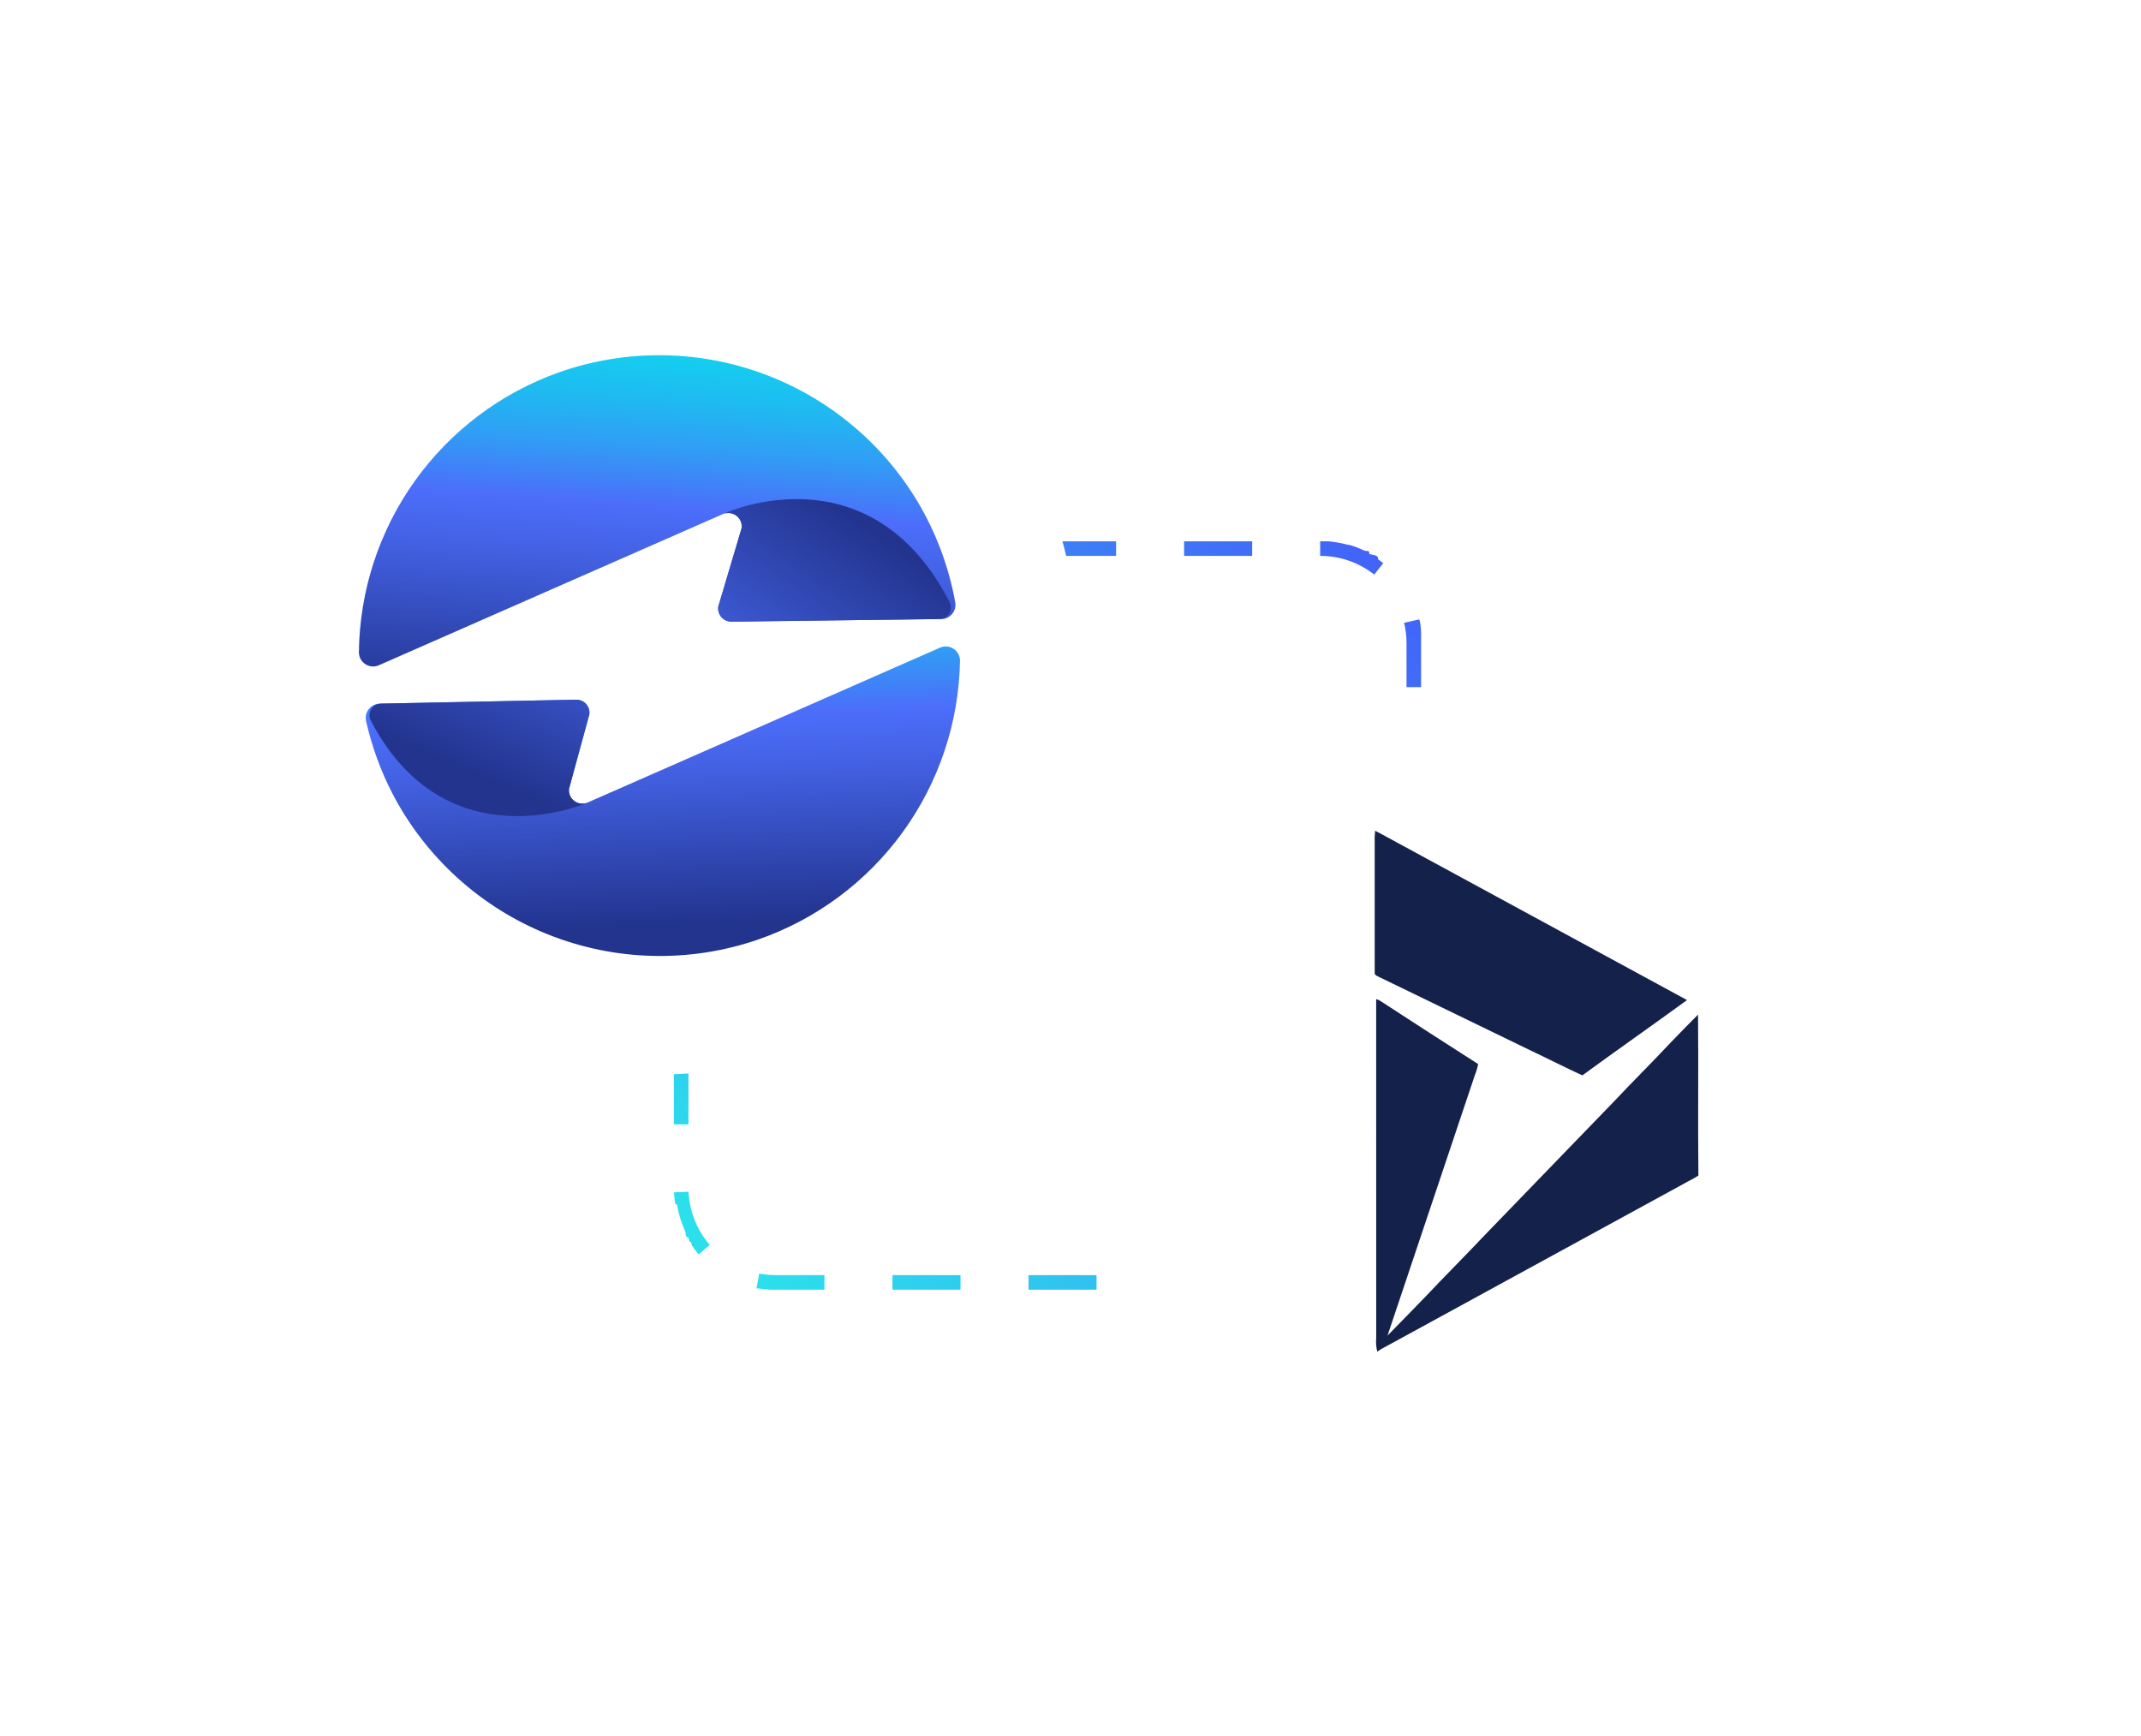 <?xml version="1.0" encoding="UTF-8"?> <svg xmlns="http://www.w3.org/2000/svg" width="185" height="150" viewBox="0 0 185 150" fill="none"><path d="M67.046 46.773H72.925V48.033H67.046V46.773ZM78.803 46.773H84.682V48.033H78.803V46.773ZM90.56 46.773H96.439V48.033H90.56V46.773ZM102.317 46.773H108.197V48.033H102.317V46.773ZM114.074 46.773H114.415H114.43H114.457H114.472H114.493H114.507H114.57H114.584H114.612H114.627H114.641H114.661H114.682H114.703H114.717L114.745 46.776H114.751H114.759H114.779H114.786H114.793L114.821 46.778H114.828L114.862 46.781L114.972 46.791C115.447 46.839 115.918 46.926 116.379 47.051L116.445 47.069H116.451H116.457L116.476 47.074H116.481H116.486H116.491L116.504 47.078H116.508H116.51H116.515H116.521H116.527H116.529H116.535H116.541H116.547H116.554L116.56 47.08L116.566 47.082H116.571L116.578 47.084H116.583H116.59H116.595L116.61 47.088H116.614H116.618H116.623L116.643 47.094H116.648H116.653C116.766 47.129 116.878 47.165 116.989 47.203C117.237 47.291 117.479 47.389 117.716 47.497L117.742 47.509L117.746 47.511L117.751 47.513L117.776 47.525L117.781 47.527L117.786 47.529L117.805 47.538L117.809 47.54L117.813 47.542L117.832 47.551L117.836 47.553L117.84 47.554L117.844 47.556L117.859 47.563L117.863 47.565L117.867 47.568L117.872 47.57L117.876 47.572L117.89 47.579H117.894H117.896H117.9H117.901H117.905L117.918 47.585H117.922H117.924H117.927H117.929H117.932H117.934H117.937L117.946 47.589H117.949H117.951H117.955H117.957H117.96H117.963H117.965H117.968H117.971H117.974L117.979 47.592H117.982H117.984H117.987H117.99H117.992H117.996H117.998H118.002L118.008 47.595H118.01H118.014H118.016H118.019H118.021H118.025H118.027H118.03H118.032L118.044 47.602H118.048H118.05H118.053H118.055H118.058H118.061H118.064H118.066L118.072 47.605H118.074H118.077H118.08H118.083H118.085H118.088H118.091H118.094H118.096L118.101 47.607H118.104H118.107H118.11H118.112H118.115H118.118H118.121H118.124H118.127H118.129L118.134 47.609H118.137H118.14H118.143H118.146H118.148H118.151H118.154H118.157H118.159H118.162H118.166L118.17 47.612H118.172H118.175H118.178H118.181H118.183H118.186H118.189H118.192H118.194L118.198 47.614L118.202 47.616H118.205H118.207H118.21H118.213H118.216H118.218H118.221H118.224L118.227 47.617H118.229L118.234 47.62H118.237H118.24H118.242H118.245H118.248H118.251H118.253H118.256H118.259L118.264 47.623L118.268 47.625H118.27H118.273H118.276H118.279H118.281L118.329 47.867L118.334 47.869L118.339 47.872L118.343 47.874H118.345L118.348 47.876H118.35H118.354H118.356L118.359 47.878H118.361L118.366 47.881L118.37 47.883H118.372H118.376H118.378H118.381H118.383H118.386H118.389L118.393 47.885L118.398 47.888H118.4L118.403 47.89H118.405H118.408H118.411H118.414H118.416L118.42 47.892H118.421L118.427 47.895H118.429H118.432H118.435H118.437H118.44L118.443 47.897H118.445H118.448H118.451H118.454L118.458 47.899L118.461 47.901H118.463H118.466H118.469H118.472H118.474L118.477 47.903H118.479L118.483 47.905L118.488 47.908H118.49L118.493 47.909H118.496H118.499H118.501H118.504H118.506L118.51 47.911H118.512L118.522 47.917H118.525H118.528H118.53H118.533H118.535H118.538H118.54H118.543H118.545L118.55 47.92L118.554 47.923H118.556L118.56 47.924H118.562H118.565H118.567L118.571 47.927L118.575 47.929L118.579 47.932H118.582H118.585H118.587H118.59H118.592H118.595H118.598L118.601 47.934H118.603L118.608 47.937H118.61L118.613 47.939H118.615H118.618H118.621H118.624H118.626L118.629 47.941H118.631L118.635 47.943H118.638L118.641 47.946H118.643H118.646H118.649H118.651H118.654H118.657H118.659L118.662 47.947H118.665L118.67 47.95H118.672H118.675H118.678H118.68H118.683H118.686H118.688L118.691 47.952H118.693L118.697 47.955L118.701 47.956L118.704 47.959H118.706L118.709 47.961H118.712H118.714H118.717H118.719H118.722H118.724L118.729 47.963H118.732H118.734H118.737H118.739H118.742H118.745H118.747H118.75H118.752H118.755L118.76 47.966H118.762L118.765 47.968H118.767H118.77H118.772H118.775H118.778L118.781 47.97H118.783L118.786 47.972L118.79 47.974L118.793 47.977H118.796H118.798H118.801H118.803H118.806H118.809L118.812 47.979L118.815 47.981L118.821 47.985H118.823L118.826 47.987H118.829L118.831 47.989H118.834H118.837H118.839H118.842H118.844L118.849 47.991H118.852L118.854 47.993H118.857L118.86 47.995H118.862L118.865 47.997H118.867L118.87 47.999H118.872L118.883 48.006L118.886 48.008H118.888L118.891 48.01L118.895 48.013L118.898 48.015L118.906 48.02L118.909 48.022H118.911L118.914 48.024H118.916L118.919 48.026H118.922L118.925 48.028L118.936 48.035L118.939 48.038L118.943 48.04L118.946 48.042L118.95 48.045L118.963 48.053L118.966 48.056L118.97 48.059L118.988 48.071L118.992 48.073L118.996 48.076L118.999 48.078L119.017 48.09L119.021 48.092L119.025 48.095L119.042 48.108L119.047 48.111L119.095 48.341L119.099 48.343L119.117 48.356L119.121 48.359L119.125 48.362L119.147 48.378L119.152 48.381L119.211 48.423L119.238 48.442C119.335 48.512 119.431 48.584 119.524 48.658L118.744 49.648C117.414 48.597 115.767 48.027 114.072 48.03L114.074 46.773ZM122.646 53.516C122.675 53.638 122.702 53.761 122.727 53.886V53.893L122.733 53.925V53.932V53.94L122.739 53.971V53.978V53.986L122.743 54.009V54.017V54.024L122.749 54.055V54.062V54.069L122.754 54.101V54.108V54.115L122.758 54.139V54.146V54.153V54.161L122.762 54.185V54.192V54.199L122.767 54.23V54.238V54.245L122.771 54.269V54.276V54.283V54.29L122.774 54.313V54.321V54.328V54.335L122.777 54.359V54.366V54.373V54.38L122.779 54.397V54.404V54.411V54.418L122.782 54.442V54.449V54.456V54.463L122.785 54.486V54.493V54.499V54.506L122.787 54.522V54.53V54.536V54.543V54.551V54.567V54.574V54.581V54.587L122.79 54.611V54.618V54.625V54.632L122.792 54.656V54.663V54.669V54.676V54.693V54.7V54.706V54.712V54.72V54.736V54.742V54.749V54.758L122.794 54.782V54.807V54.823V54.831V54.848V54.855V54.871V54.904V54.912V55.01V55.026V55.06V55.075V55.109V55.125V55.167V55.208V55.25V55.265V55.357C122.794 55.357 122.794 55.357 122.794 55.359V55.441C122.794 55.444 122.794 55.447 122.794 55.449V55.46C122.794 55.46 122.794 55.463 122.794 55.465V55.468C122.794 55.468 122.794 55.471 122.794 55.472C122.794 55.474 122.794 55.474 122.794 55.476C122.794 55.477 122.794 55.479 122.794 55.481V55.484C122.794 55.486 122.794 55.488 122.794 55.489C122.794 55.491 122.794 55.489 122.794 55.492C122.794 55.494 122.794 55.497 122.794 55.499V55.506C122.794 55.506 122.794 55.507 122.794 55.508C122.794 55.51 122.794 55.512 122.794 55.514V55.517C122.794 55.517 122.794 55.52 122.794 55.521V55.532C122.794 55.534 122.794 55.536 122.794 55.539C122.794 55.539 122.794 55.544 122.794 55.546C122.794 55.549 122.794 55.546 122.794 55.549C122.794 55.551 122.794 55.552 122.794 55.554C122.794 55.556 122.794 55.554 122.794 55.557C122.794 55.56 122.794 55.56 122.794 55.562C122.794 55.564 122.794 55.562 122.794 55.565C122.794 55.568 122.794 55.568 122.794 55.57C122.794 55.572 122.794 55.572 122.794 55.573C122.794 55.574 122.794 55.577 122.794 55.578V55.581C122.794 55.583 122.794 55.586 122.794 55.588V59.374H121.535V55.591C121.535 54.991 121.464 54.393 121.324 53.81L122.646 53.516ZM121.632 65.252H122.892V71.131H121.632V65.252ZM121.632 77.008H122.892V82.888H121.632V77.008ZM121.632 88.766H122.892V94.644H121.632V88.766ZM121.632 100.523H122.892V102.618C122.892 102.62 122.892 102.623 122.892 102.625V102.627C122.892 102.627 122.892 102.631 122.892 102.632C122.892 102.634 122.892 102.635 122.892 102.635C122.892 102.636 122.892 102.638 122.892 102.64C122.892 102.641 122.892 102.642 122.892 102.643C122.892 102.643 122.892 102.646 122.892 102.647V102.65C122.892 102.65 122.892 102.653 122.892 102.655C122.892 102.656 122.892 102.657 122.892 102.658C122.892 102.659 122.892 102.66 122.892 102.662V102.669C122.892 102.669 122.892 102.671 122.892 102.672C122.892 102.674 122.892 102.675 122.892 102.676C122.892 102.678 122.892 102.679 122.892 102.68V102.684C122.892 102.684 122.892 102.686 122.892 102.687C122.892 102.689 122.892 102.69 122.892 102.691C122.892 102.693 122.892 102.694 122.892 102.695V102.699C122.892 102.699 122.892 102.701 122.892 102.702V102.707C122.892 102.707 122.892 102.707 122.892 102.71V102.717C122.892 102.719 122.892 102.722 122.892 102.724C122.892 102.727 122.892 102.724 122.892 102.727C122.892 102.729 122.892 102.73 122.892 102.732C122.892 102.733 122.892 102.734 122.892 102.734C122.892 102.735 122.892 102.737 122.892 102.738V102.779C122.892 102.779 122.892 102.781 122.892 102.783V102.801C122.892 102.801 122.892 102.804 122.892 102.805V103.115V103.132V103.213V103.237V103.31L122.889 103.336V103.407L122.886 103.44V103.497V103.503C122.886 103.517 122.884 103.53 122.882 103.543V103.549V103.555V103.561V103.566V103.572V103.578V103.584V103.591C122.882 103.607 122.879 103.623 122.877 103.639V103.645V103.651V103.658V103.664V103.67V103.676C122.874 103.697 122.872 103.717 122.869 103.738V103.744V103.751V103.757V103.764C122.866 103.791 122.862 103.818 122.858 103.846V103.853V103.86C122.854 103.887 122.85 103.914 122.846 103.942C122.791 104.298 122.715 104.651 122.617 104.998V105.005V105.011C122.61 105.035 122.603 105.059 122.596 105.084V105.09V105.096V105.102V105.107V105.113L122.583 105.158V105.164V105.169V105.175V105.18V105.185V105.19V105.195V105.2V105.204L122.575 105.228V105.232V105.237V105.239V105.244V105.246V105.25V105.253V105.257V105.259V105.263V105.266V105.27V105.272V105.277V105.279V105.283V105.286V105.29V105.292V105.297L122.57 105.312V105.315V105.318V105.321V105.325V105.328V105.332V105.335V105.338V105.341V105.345V105.348V105.351V105.355V105.358V105.361V105.365V105.368V105.372V105.375V105.378V105.382V105.385V105.389V105.391L122.565 105.405L122.563 105.411V105.416V105.418V105.422V105.425V105.429V105.431V105.435V105.438V105.442V105.444V105.449V105.454L122.561 105.46L122.559 105.466L122.545 105.507L122.543 105.513L122.541 105.519L122.538 105.525L122.536 105.532L122.534 105.539C122.449 105.775 122.355 106.007 122.251 106.234L121.106 105.71C121.558 104.724 121.791 103.651 121.788 102.566L121.632 100.523ZM117.532 109.341L118.109 110.461C118.05 110.491 117.991 110.521 117.931 110.55L117.924 110.553L117.896 110.567L117.889 110.57L117.883 110.573L117.862 110.583L117.857 110.586L117.851 110.588L117.846 110.591L117.832 110.598H117.83L117.825 110.6H117.823L117.818 110.602H117.816L117.811 110.605L117.804 110.608L117.797 110.611H117.795L117.79 110.613H117.788L117.783 110.615H117.781L117.777 110.617H117.774L117.769 110.619H117.767L117.761 110.622H117.758L117.754 110.624H117.752H117.748H117.745H117.741H117.738L117.734 110.625H117.73L117.725 110.628H117.721H117.718H117.714H117.711H117.707H117.704H117.701H117.698L117.689 110.631H117.685H117.683H117.679H117.676H117.672H117.669H117.665H117.663L117.648 110.638L117.644 110.64H117.641L117.637 110.641H117.635L117.63 110.644L117.614 110.651L117.609 110.653L117.603 110.655L117.598 110.657L117.576 110.667L117.571 110.669L117.566 110.671L117.543 110.681L117.538 110.683L117.533 110.685L117.509 110.695L117.503 110.698L117.498 110.7L117.467 110.713L117.461 110.715C116.882 110.954 116.28 111.13 115.664 111.24L115.623 111.247L115.59 111.253H115.583L115.543 111.259H115.536L115.503 111.265H115.496L115.463 111.27H115.455H115.448L115.422 111.274H115.415H115.407L115.387 111.277H115.38H115.373H115.366L115.341 111.28H115.333H115.326L115.301 111.284H115.294H115.286L115.261 111.287H115.254H115.247H115.24L115.221 111.289H115.214H115.207H115.199L115.181 111.292H115.174H115.166H115.159H115.157L115.14 111.294H115.133H115.126H115.118H115.116L115.099 111.296H115.091H115.084H115.076H115.069H115.056H115.049H115.042H115.034H115.027H115.016H115.008H115.001H114.993H114.985H114.974H114.967H114.959H114.951H114.944H114.932H114.925H114.917H114.909H114.902H114.89H114.883H114.876H114.868H114.86H114.85H114.842H114.834H114.826H114.819H114.811H114.801H114.792H114.784H114.777H114.769H114.759H114.751H114.743H114.727H114.716H114.677H114.667H114.635H114.625H114.593H114.583H112.424V110.036H114.111C115.29 110.078 116.462 109.84 117.532 109.341ZM100.629 110.176H106.508V111.436H100.63L100.629 110.176ZM88.873 110.176H94.751V111.436H88.873V110.176ZM77.115 110.176H82.995V111.436H77.116L77.115 110.176ZM65.607 110.04C66.081 110.131 66.563 110.177 67.046 110.176H71.237V111.436H66.713H66.676H66.612L66.549 111.433H66.507C66.212 111.415 65.921 111.383 65.634 111.336H65.627H65.621H65.614H65.607H65.6H65.594L65.546 111.328H65.54H65.533H65.526H65.52H65.513H65.507H65.5H65.493H65.487H65.48H65.473H65.465H65.458H65.451H65.444H65.437H65.431H65.424H65.418H65.411H65.404H65.398H65.391H65.385H65.379H65.373H65.367L65.607 110.04ZM59.496 102.969C59.572 104.663 60.217 106.281 61.328 107.561L60.375 108.385C60.267 108.261 60.163 108.133 60.062 108.003L60.042 107.976L60.039 107.972L60.036 107.968L60.023 107.951L60.019 107.947L60.016 107.943L60 107.921L59.997 107.917L59.994 107.913L59.977 107.891L59.974 107.887L59.971 107.883L59.959 107.866L59.956 107.863L59.954 107.859L59.951 107.855L59.943 107.844L59.941 107.841L59.938 107.838V107.835L59.936 107.833L59.934 107.829L59.928 107.822L59.926 107.819L59.924 107.815V107.814L59.922 107.811L59.919 107.808V107.806L59.917 107.803L59.911 107.795L59.909 107.791L59.907 107.788L59.905 107.785V107.783L59.903 107.78V107.778L59.895 107.767L59.893 107.764L59.891 107.761V107.759L59.888 107.756L59.886 107.753L59.882 107.746V107.744L59.88 107.741V107.739L59.877 107.736V107.734L59.875 107.731V107.729L59.873 107.726V107.724L59.872 107.721V107.719L59.868 107.714V107.712L59.866 107.709V107.706V107.704V107.702L59.864 107.699V107.697L59.862 107.694V107.692L59.859 107.687V107.685L59.857 107.682V107.68L59.855 107.677V107.675L59.796 107.639V107.637L59.794 107.634V107.632L59.792 107.629L59.788 107.623V107.621L59.786 107.618V107.616L59.784 107.613V107.611L59.782 107.608V107.606V107.603V107.601V107.598L59.778 107.592V107.59L59.776 107.588V107.585V107.583V107.58L59.774 107.577V107.575L59.772 107.572L59.768 107.566L59.766 107.563V107.561L59.763 107.558V107.556L59.761 107.553V107.551L59.759 107.548V107.546V107.543L59.757 107.539V107.537L59.754 107.533V107.531L59.752 107.528V107.525V107.523V107.52V107.518V107.515V107.513L59.749 107.507V107.505V107.503V107.5V107.498V107.495V107.492V107.49V107.487V107.485V107.482V107.479L59.745 107.474L59.744 107.471V107.469L59.742 107.466V107.464V107.461V107.459V107.456V107.453V107.451V107.448L59.739 107.443V107.441V107.438V107.436V107.433V107.431V107.428V107.425V107.423L59.737 107.42V107.418L59.734 107.413V107.41L59.732 107.408V107.405V107.402V107.4V107.397V107.394V107.392V107.389L59.73 107.386L59.728 107.383L59.726 107.38L59.724 107.377V107.374V107.371V107.369V107.366L59.722 107.363V107.361L59.72 107.358V107.356L59.717 107.351L59.715 107.347V107.345V107.342V107.34V107.337V107.334V107.332V107.329L59.713 107.326L59.711 107.323L59.578 107.311V107.308V107.306V107.303L59.576 107.3V107.298V107.295V107.293V107.29V107.288V107.285L59.573 107.28V107.277V107.275V107.272V107.269L59.571 107.267V107.264L59.569 107.261V107.259L59.567 107.256V107.254L59.564 107.249V107.246L59.563 107.244V107.241V107.238V107.236V107.233V107.23V107.228V107.225L59.56 107.222V107.219L59.558 107.215V107.212V107.21V107.207V107.205V107.202V107.199L59.556 107.197V107.194L59.554 107.191L59.549 107.183L59.547 107.178V107.176L59.545 107.173V107.171L59.544 107.168V107.166V107.163V107.16L59.54 107.155V107.153V107.15V107.148V107.145V107.143V107.14V107.137V107.134V107.132V107.129V107.127L59.536 107.12L59.534 107.117V107.115V107.112V107.109L59.532 107.107L59.53 107.103L59.523 107.091V107.089V107.086V107.084V107.081V107.079V107.076V107.074V107.071V107.069L59.517 107.057L59.515 107.052V107.05L59.513 107.047V107.045L59.511 107.041V107.039L59.509 107.036L59.505 107.028L59.503 107.025L59.501 107.021V107.019L59.499 107.016L59.497 107.012L59.49 107L59.488 106.997V106.995L59.486 106.992V106.99L59.484 106.987V106.984L59.482 106.981L59.475 106.969V106.967L59.474 106.963V106.961L59.472 106.958V106.956L59.47 106.953L59.468 106.949L59.464 106.941L59.462 106.938V106.935V106.932V106.929V106.927V106.924V106.921L59.455 106.91V106.906V106.904L59.322 106.878V106.876V106.874V106.872L59.32 106.868L59.313 106.855L59.311 106.851L59.309 106.847L59.307 106.844L59.305 106.84L59.297 106.826L59.295 106.823L59.293 106.819L59.291 106.815L59.284 106.802L59.282 106.798L59.28 106.795L59.278 106.791L59.275 106.787L59.271 106.778V106.775V106.773V106.769V106.764V106.762V106.759L59.269 106.755L59.264 106.746L59.262 106.743V106.741V106.738V106.736V106.732V106.73V106.727V106.725L59.256 106.713V106.711V106.708V106.706V106.702V106.697V106.695V106.692L59.252 106.684V106.681V106.679V106.675V106.673V106.67V106.668V106.664L59.25 106.661L59.246 106.653V106.651V106.648V106.645V106.643V106.64V106.637V106.635V106.632V106.629V106.626L59.244 106.621V106.619V106.615V106.612V106.61V106.607V106.604V106.601V106.598V106.596V106.593L59.242 106.588V106.585V106.582V106.579V106.577V106.574V106.571V106.568V106.565V106.562V106.559L59.24 106.555L59.238 106.552V106.549V106.546V106.543V106.541V106.538V106.535V106.532V106.53V106.526V106.524L59.235 106.519V106.516V106.513V106.51V106.507V106.504V106.501V106.499V106.496V106.494L59.233 106.489V106.487L59.231 106.483V106.48V106.477V106.474V106.471V106.468V106.465V106.463V106.459L59.229 106.454L59.227 106.45V106.448V106.444V106.442L59.225 106.438L59.223 106.434L59.221 106.429L59.218 106.423L59.216 106.419V106.417L59.214 106.413L59.212 106.409L59.21 106.405L59.205 106.393L59.203 106.389V106.385V106.383L59.201 106.379V106.377L59.198 106.372L59.196 106.366L59.193 106.361L59.191 106.357L59.189 106.353L59.187 106.348L59.182 106.336L59.179 106.331L59.177 106.327L59.175 106.321L59.167 106.304L59.165 106.299L59.162 106.293L59.16 106.288L59.152 106.27L59.149 106.264L59.147 106.259L59.136 106.235L59.134 106.229C58.841 105.563 58.632 104.864 58.512 104.146V104.139L58.507 104.112V104.107V104.101V104.095L58.338 104.016V104.011V104.006V103.999V103.994V103.987V103.982V103.98V103.976V103.974V103.97V103.96V103.956V103.952V103.948V103.923L58.336 103.909V103.907V103.903V103.901V103.897V103.895V103.891V103.886L58.334 103.869V103.864V103.859L58.309 103.812V103.806C58.274 103.549 58.251 103.289 58.239 103.025L59.496 102.969ZM58.229 91.27H59.489V97.148H58.229V91.27ZM58.229 79.512H59.489V85.391H58.229V79.512ZM58.229 67.756H59.489V73.634H58.229V67.756ZM58.229 55.999H59.489V61.877H58.229V55.999ZM64.576 47.124L64.929 48.333C63.302 48.812 61.883 49.82 60.895 51.198L59.871 50.465C61.021 48.856 62.678 47.68 64.576 47.124Z" fill="url(#paint0_linear_146_1468)"></path><g filter="url(#filter0_d_146_1468)"><path d="M129.736 129.474C149.124 129.474 164.842 113.643 164.842 94.114C164.842 74.585 149.124 58.754 129.736 58.754C110.348 58.754 94.631 74.585 94.631 94.114C94.631 113.643 110.348 129.474 129.736 129.474Z" fill="white"></path><path d="M118.822 71.781C119.471 72.104 120.093 72.476 120.737 72.81C129.077 77.347 137.422 81.881 145.773 86.41C142.774 88.598 139.725 90.725 136.73 92.917C135.254 92.248 133.811 91.499 132.344 90.808C127.981 88.693 123.614 86.574 119.243 84.453C119.055 84.344 118.738 84.288 118.785 84.006C118.789 80.307 118.789 76.606 118.785 72.904C118.769 72.53 118.782 72.154 118.822 71.781Z" fill="#14214B"></path><path d="M118.912 86.327C119.051 86.364 119.183 86.423 119.302 86.504C122.103 88.324 124.906 90.145 127.723 91.94C127.663 92.271 127.567 92.594 127.437 92.904C124.922 100.391 122.408 107.922 119.892 115.402C121.025 114.255 122.144 113.097 123.265 111.94C124.898 110.206 126.589 108.528 128.222 106.794C131.981 102.923 135.722 99.019 139.482 95.15C141.091 93.439 142.76 91.788 144.366 90.075C145.15 89.272 145.925 88.455 146.725 87.667C146.767 92.297 146.708 96.938 146.755 101.569C146.385 101.829 145.965 102.006 145.574 102.238C137.116 106.861 128.657 111.483 120.197 116.103C119.796 116.323 119.389 116.527 119.008 116.782C118.907 116.393 118.876 115.989 118.916 115.59C118.913 105.835 118.912 96.081 118.912 86.327Z" fill="#14214B"></path></g><g filter="url(#filter1_d_146_1468)"><path d="M56.981 92.842C76.931 92.842 93.104 76.555 93.104 56.464C93.104 36.374 76.931 20.087 56.981 20.087C37.031 20.087 20.858 36.374 20.858 56.464C20.858 76.555 37.031 92.842 56.981 92.842Z" fill="white"></path></g><path d="M50.819 69.323L81.226 55.96C81.413 55.877 81.619 55.842 81.823 55.859C82.027 55.876 82.224 55.943 82.396 56.056C82.567 56.168 82.708 56.322 82.805 56.502C82.902 56.683 82.952 56.885 82.951 57.09C82.86 62.416 81.134 67.585 78.006 71.897C74.879 76.209 70.501 79.455 65.467 81.195C59.564 83.217 53.132 83.054 47.34 80.735C41.548 78.415 36.781 74.094 33.905 68.558C32.883 66.575 32.119 64.47 31.631 62.294C31.591 62.116 31.592 61.932 31.633 61.754C31.673 61.577 31.753 61.41 31.866 61.267C31.978 61.124 32.121 61.007 32.285 60.926C32.448 60.845 32.627 60.801 32.809 60.797L49.776 60.455C49.938 60.451 50.1 60.483 50.25 60.547C50.399 60.611 50.533 60.707 50.642 60.828C50.751 60.949 50.832 61.092 50.881 61.248C50.929 61.403 50.944 61.567 50.923 61.728L49.166 68.16C49.143 68.365 49.176 68.573 49.261 68.761C49.346 68.949 49.48 69.111 49.648 69.23C49.817 69.349 50.015 69.42 50.221 69.437C50.427 69.453 50.633 69.414 50.819 69.323Z" fill="url(#paint1_linear_146_1468)"></path><path d="M49.167 68.16C49.144 68.366 49.177 68.573 49.262 68.762C49.347 68.95 49.481 69.112 49.65 69.231C49.819 69.35 50.016 69.421 50.222 69.437C50.428 69.454 50.635 69.414 50.82 69.323L50.712 69.374C50.712 69.374 38.551 74.732 32.034 62.253C31.957 62.102 31.919 61.934 31.925 61.764C31.93 61.594 31.979 61.429 32.065 61.283C32.152 61.138 32.275 61.016 32.421 60.931C32.568 60.846 32.734 60.799 32.903 60.795L49.778 60.455C49.941 60.452 50.102 60.483 50.252 60.547C50.401 60.612 50.535 60.708 50.644 60.828C50.753 60.949 50.834 61.092 50.883 61.248C50.932 61.403 50.946 61.567 50.925 61.728L49.167 68.16Z" fill="url(#paint2_linear_146_1468)"></path><path d="M62.414 44.44L32.737 57.481C32.55 57.564 32.345 57.599 32.142 57.582C31.938 57.566 31.741 57.499 31.57 57.388C31.398 57.276 31.258 57.123 31.16 56.944C31.063 56.764 31.012 56.563 31.012 56.358C31.071 51.051 32.755 45.889 35.837 41.568C38.919 37.247 43.252 33.974 48.251 32.189C53.922 30.178 60.116 30.194 65.778 32.233C71.439 34.272 76.22 38.209 79.307 43.375C80.893 46.048 81.988 48.982 82.541 52.039C82.573 52.216 82.566 52.397 82.52 52.57C82.475 52.744 82.392 52.905 82.278 53.043C82.164 53.181 82.021 53.293 81.86 53.37C81.698 53.448 81.522 53.489 81.342 53.491L63.228 53.704C63.063 53.708 62.9 53.676 62.748 53.611C62.597 53.546 62.462 53.448 62.351 53.326C62.241 53.204 62.158 53.059 62.109 52.902C62.059 52.744 62.045 52.578 62.065 52.415L64.087 45.617C64.111 45.409 64.078 45.199 63.992 45.008C63.906 44.817 63.77 44.653 63.599 44.533C63.428 44.412 63.228 44.34 63.02 44.324C62.811 44.307 62.602 44.347 62.414 44.44Z" fill="url(#paint3_linear_146_1468)"></path><path d="M64.085 45.622C64.106 45.435 64.082 45.245 64.014 45.069C63.945 44.894 63.835 44.737 63.693 44.614C63.55 44.491 63.38 44.404 63.196 44.362C63.012 44.32 62.821 44.323 62.639 44.372L62.761 44.294C62.761 44.294 75.208 38.682 82.057 52.044C82.133 52.195 82.169 52.363 82.162 52.532C82.155 52.7 82.105 52.865 82.017 53.009C81.929 53.154 81.806 53.273 81.659 53.357C81.512 53.44 81.346 53.485 81.177 53.487L63.225 53.719C63.06 53.722 62.896 53.691 62.745 53.625C62.593 53.56 62.458 53.463 62.347 53.34C62.237 53.218 62.154 53.073 62.105 52.915C62.055 52.758 62.04 52.592 62.061 52.428L64.085 45.622Z" fill="url(#paint4_linear_146_1468)"></path><defs><filter id="filter0_d_146_1468" x="74.631" y="38.754" width="110.211" height="110.72" filterUnits="userSpaceOnUse" color-interpolation-filters="sRGB"><feFlood flood-opacity="0" result="BackgroundImageFix"></feFlood><feColorMatrix in="SourceAlpha" type="matrix" values="0 0 0 0 0 0 0 0 0 0 0 0 0 0 0 0 0 0 127 0" result="hardAlpha"></feColorMatrix><feOffset></feOffset><feGaussianBlur stdDeviation="10"></feGaussianBlur><feColorMatrix type="matrix" values="0 0 0 0 0 0 0 0 0 0 0 0 0 0 0 0 0 0 0.15 0"></feColorMatrix><feBlend mode="normal" in2="BackgroundImageFix" result="effect1_dropShadow_146_1468"></feBlend><feBlend mode="normal" in="SourceGraphic" in2="effect1_dropShadow_146_1468" result="shape"></feBlend></filter><filter id="filter1_d_146_1468" x="0.858" y="0.087" width="112.246" height="112.755" filterUnits="userSpaceOnUse" color-interpolation-filters="sRGB"><feFlood flood-opacity="0" result="BackgroundImageFix"></feFlood><feColorMatrix in="SourceAlpha" type="matrix" values="0 0 0 0 0 0 0 0 0 0 0 0 0 0 0 0 0 0 127 0" result="hardAlpha"></feColorMatrix><feOffset></feOffset><feGaussianBlur stdDeviation="10"></feGaussianBlur><feColorMatrix type="matrix" values="0 0 0 0 0 0 0 0 0 0 0 0 0 0 0 0 0 0 0.15 0"></feColorMatrix><feBlend mode="normal" in2="BackgroundImageFix" result="effect1_dropShadow_146_1468"></feBlend><feBlend mode="normal" in="SourceGraphic" in2="effect1_dropShadow_146_1468" result="shape"></feBlend></filter><linearGradient id="paint0_linear_146_1468" x1="120.046" y1="48.972" x2="62.367" y2="108.397" gradientUnits="userSpaceOnUse"><stop stop-color="#4263F8"></stop><stop offset="1" stop-color="#2BE0EC"></stop></linearGradient><linearGradient id="paint1_linear_146_1468" x1="54.811" y1="41.172" x2="56.223" y2="80.144" gradientUnits="userSpaceOnUse"><stop stop-color="#0AE0ED"></stop><stop offset="0.098" stop-color="#0CDBED"></stop><stop offset="0.198" stop-color="#13CFEF"></stop><stop offset="0.3" stop-color="#1FBAF1"></stop><stop offset="0.403" stop-color="#309EF5"></stop><stop offset="0.505" stop-color="#4579F9"></stop><stop offset="0.533" stop-color="#4C6EFB"></stop><stop offset="0.659" stop-color="#4260E1"></stop><stop offset="0.927" stop-color="#293D9F"></stop><stop offset="0.992" stop-color="#23348F"></stop></linearGradient><linearGradient id="paint2_linear_146_1468" x1="84.792" y1="36.597" x2="67.147" y2="78.221" gradientUnits="userSpaceOnUse"><stop stop-color="#0AE0ED"></stop><stop offset="0.098" stop-color="#0CDBED"></stop><stop offset="0.198" stop-color="#13CFEF"></stop><stop offset="0.3" stop-color="#1FBAF1"></stop><stop offset="0.403" stop-color="#309EF5"></stop><stop offset="0.505" stop-color="#4579F9"></stop><stop offset="0.533" stop-color="#4C6EFB"></stop><stop offset="0.659" stop-color="#4260E1"></stop><stop offset="0.927" stop-color="#293D9F"></stop><stop offset="0.992" stop-color="#23348F"></stop></linearGradient><linearGradient id="paint3_linear_146_1468" x1="64.57" y1="23.243" x2="61.768" y2="62.389" gradientUnits="userSpaceOnUse"><stop stop-color="#0AE0ED"></stop><stop offset="0.098" stop-color="#0CDBED"></stop><stop offset="0.198" stop-color="#13CFEF"></stop><stop offset="0.3" stop-color="#1FBAF1"></stop><stop offset="0.403" stop-color="#309EF5"></stop><stop offset="0.505" stop-color="#4579F9"></stop><stop offset="0.533" stop-color="#4C6EFB"></stop><stop offset="0.659" stop-color="#4260E1"></stop><stop offset="0.927" stop-color="#293D9F"></stop><stop offset="0.992" stop-color="#23348F"></stop></linearGradient><linearGradient id="paint4_linear_146_1468" x1="20.504" y1="69.6" x2="49.576" y2="27.525" gradientUnits="userSpaceOnUse"><stop stop-color="#0AE0ED"></stop><stop offset="0.098" stop-color="#0CDBED"></stop><stop offset="0.198" stop-color="#13CFEF"></stop><stop offset="0.3" stop-color="#1FBAF1"></stop><stop offset="0.403" stop-color="#309EF5"></stop><stop offset="0.505" stop-color="#4579F9"></stop><stop offset="0.533" stop-color="#4C6EFB"></stop><stop offset="0.659" stop-color="#4260E1"></stop><stop offset="0.927" stop-color="#293D9F"></stop><stop offset="0.992" stop-color="#23348F"></stop></linearGradient></defs></svg> 